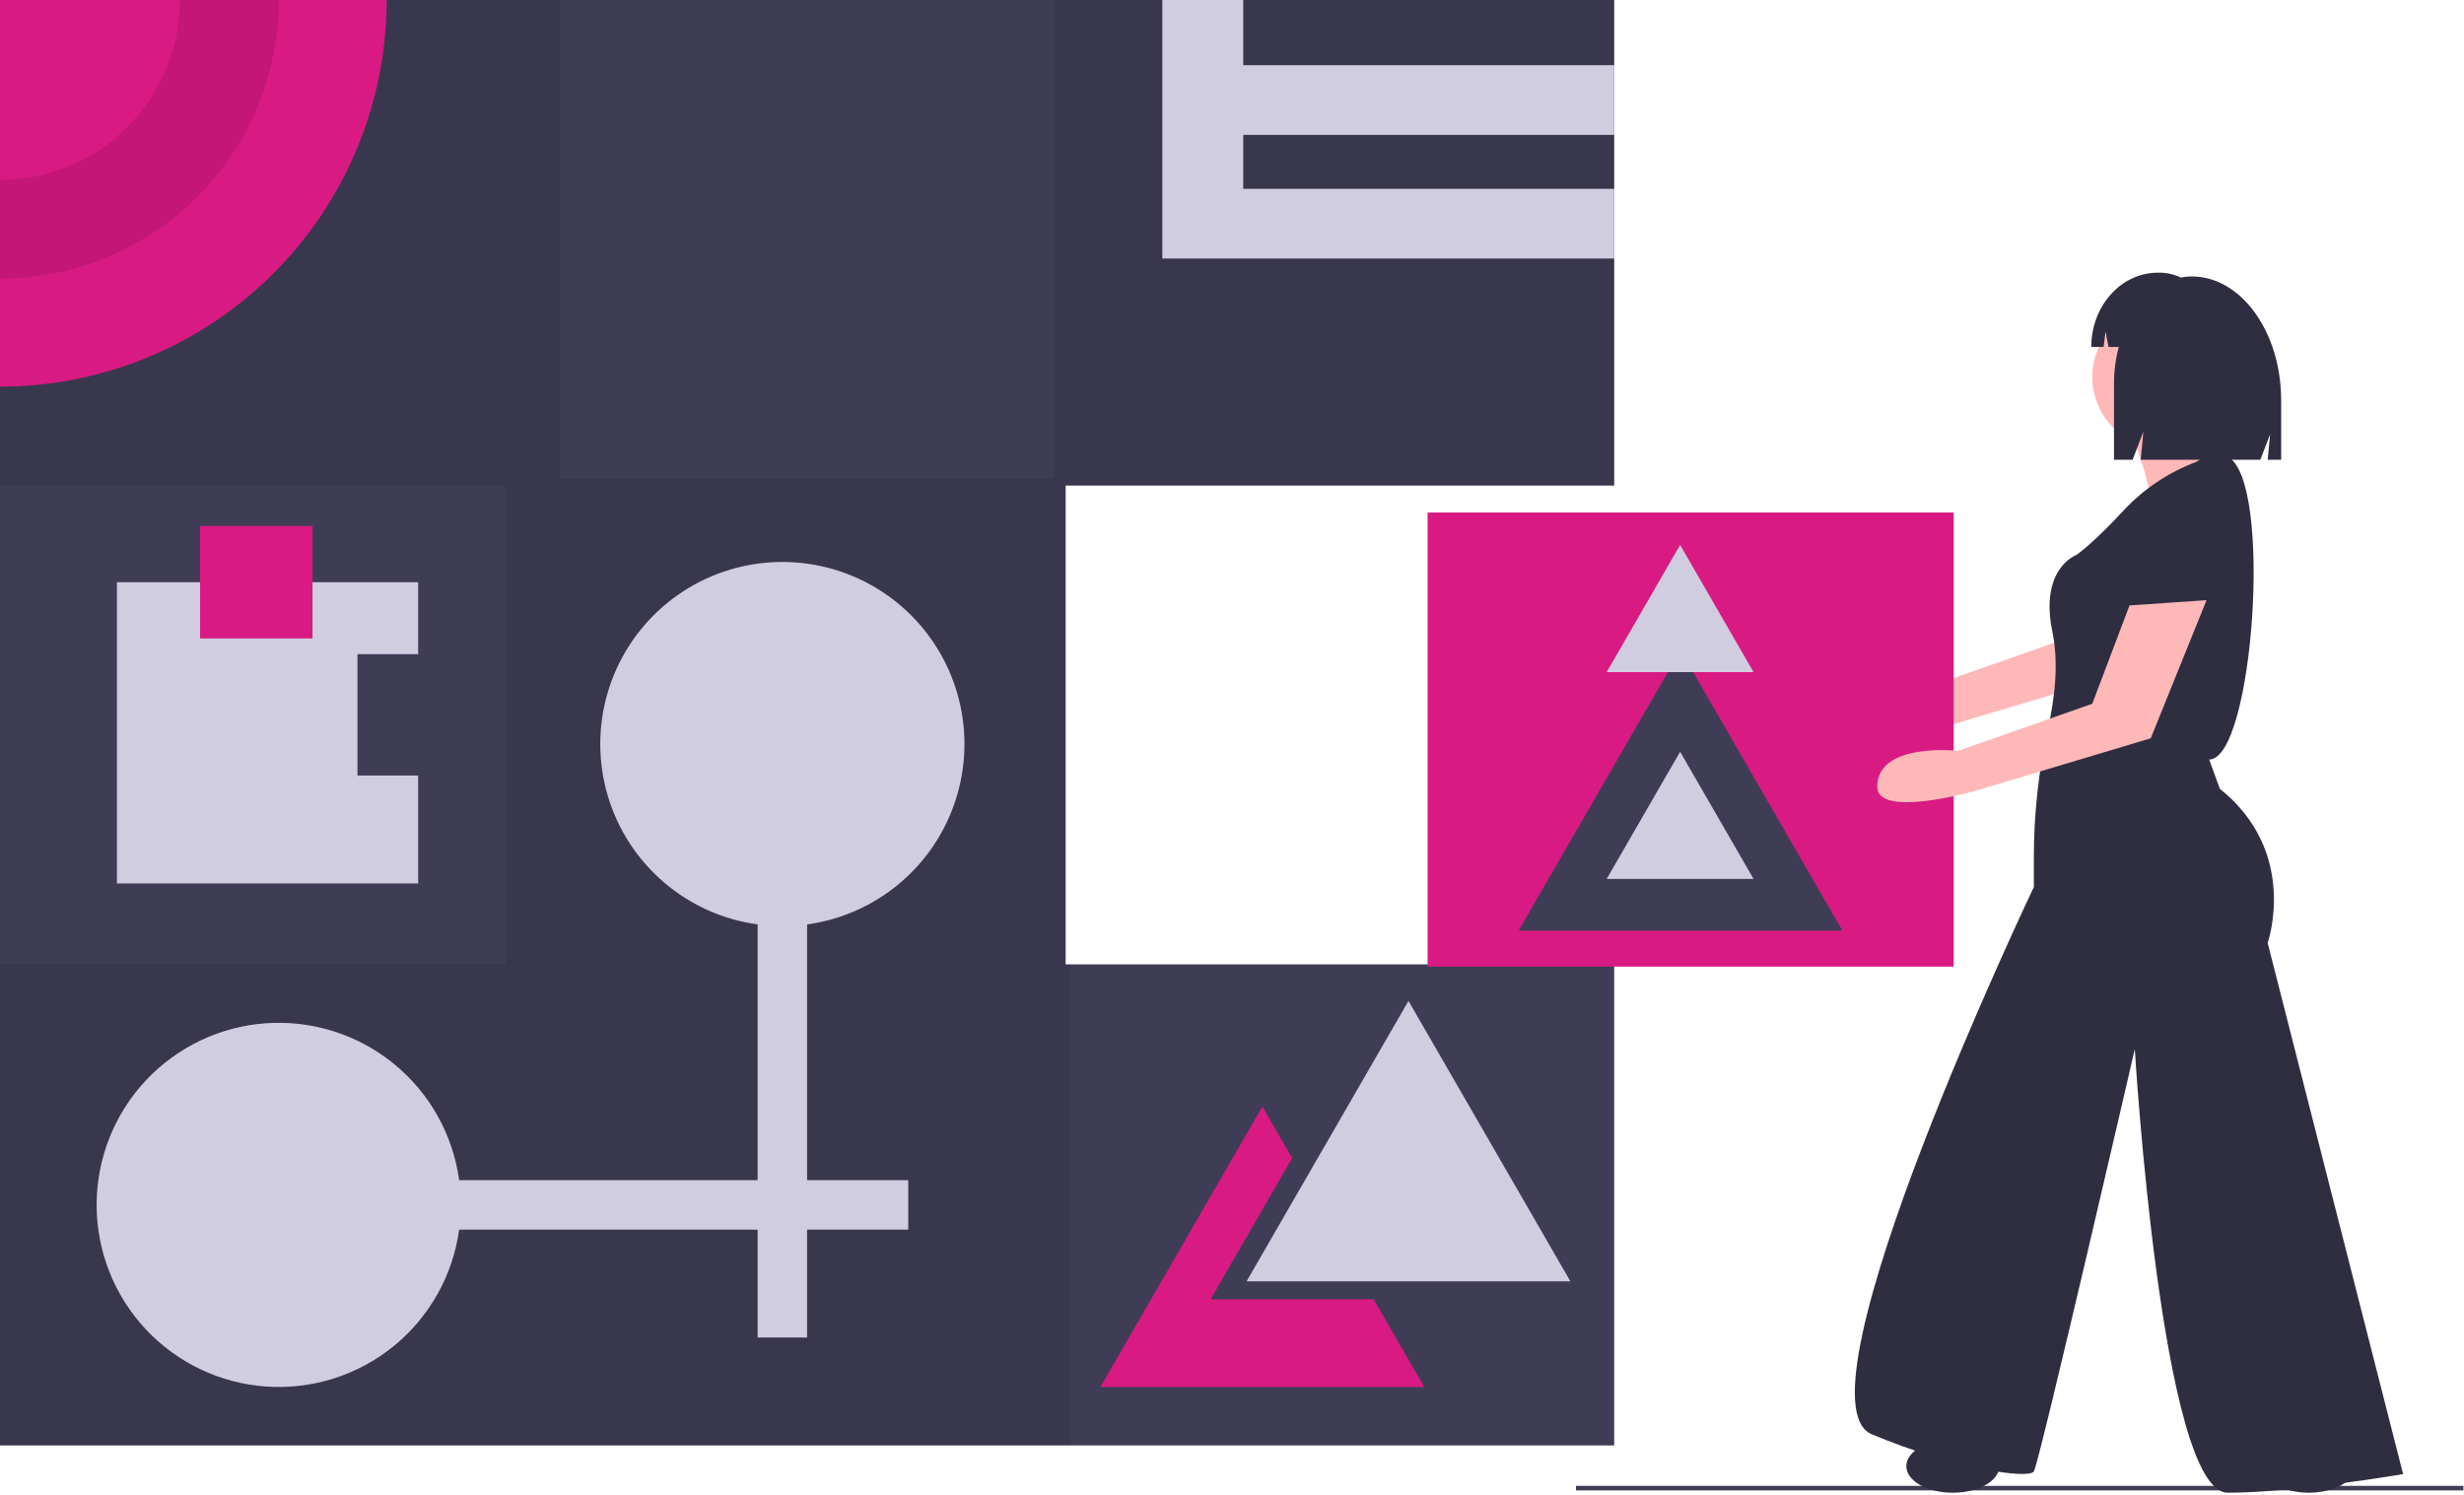 <svg width="1096" height="665" viewBox="0 0 1096 665" fill="none" xmlns="http://www.w3.org/2000/svg">
<g clip-path="url(#clip0_1362_2)">
<path d="M1095.74 661H701V663H1095.74V661Z" fill="#3F3D56"/>
<path d="M474 429V216H718V0H0V643H718V429H474Z" fill="#3F3D56"/>
<path opacity="0.1" d="M718 216V0H469V213H249V0H0V216H225V429H0V643H476V429H474V216H718Z" fill="black"/>
<path d="M172 0C171.999 45.617 153.877 89.365 121.621 121.621C89.365 153.877 45.617 171.999 0 172V0H172Z" fill="#D91A82"/>
<path opacity="0.1" d="M80 0C79.999 21.217 71.57 41.565 56.568 56.568C41.565 71.57 21.217 79.999 0 80V124C32.886 123.999 64.426 110.934 87.68 87.68C110.934 64.426 123.999 32.886 124 0H80Z" fill="black"/>
<path d="M718 60V29H553V0H517V29V60V84V115H553H718V84H553V60H718Z" fill="#D0CDE1"/>
<path d="M429 331C429.002 315.449 424.528 300.226 416.111 287.149C407.695 274.072 395.692 263.694 381.536 257.256C367.38 250.817 351.67 248.589 336.283 250.839C320.895 253.088 306.48 259.72 294.76 269.942C283.04 280.163 274.51 293.542 270.189 308.481C265.868 323.42 265.939 339.287 270.393 354.187C274.847 369.087 283.497 382.389 295.308 392.506C307.119 402.622 321.592 409.125 337 411.236V525H204.236C201.448 504.662 191.042 486.141 175.122 473.182C159.201 460.222 138.954 453.791 118.474 455.188C97.993 456.585 78.807 465.706 64.794 480.708C50.781 495.709 42.986 515.472 42.986 536C42.986 556.528 50.781 576.291 64.794 591.292C78.807 606.294 97.993 615.415 118.474 616.812C138.954 618.209 159.201 611.778 175.122 598.819C191.042 585.859 201.448 567.338 204.236 547H337V595H359V547H404V525H359V411.236C378.393 408.578 396.168 398.987 409.036 384.236C421.905 369.486 428.996 350.575 429 331Z" fill="#D0CDE1"/>
<path d="M626.499 445.263L662.507 507.631L698.516 570H626.499H554.482L590.491 507.631L626.499 445.263Z" fill="#D0CDE1"/>
<path d="M610.499 578H538.482L574.491 515.631L574.741 515.198L561.499 492.263L525.491 554.631L489.482 617H561.499H633.516L610.999 578H610.499Z" fill="#D91A82"/>
<path d="M159 345V291H186V259H52V393H186V345H159Z" fill="#D0CDE1"/>
<path d="M139 234H89V284H139V234Z" fill="#D91A82"/>
<path d="M937.032 239.849L920.488 283.572L860.824 304.507C860.824 304.507 824.824 300.507 824.824 320.507C824.824 334.688 867.824 322.507 867.824 322.507L946.486 298.935L971.302 237.485L937.032 239.849Z" fill="#FFB8B8"/>
<path d="M869 228H635V430H869V228Z" fill="#D91A82"/>
<path d="M747.499 289.263L783.507 351.631L819.516 414H747.499H675.482L711.491 351.631L747.499 289.263Z" fill="#3F3D56"/>
<path d="M747.33 334.415L763.664 362.708L779.999 391H747.33H714.66L730.995 362.708L747.33 334.415Z" fill="#D0CDE1"/>
<path d="M747.33 242.415L763.664 270.708L779.999 299H747.33H714.66L730.995 270.708L747.33 242.415Z" fill="#D0CDE1"/>
<path d="M972.024 211.438C972.024 211.438 955.48 209.074 947.208 239.799C938.936 270.523 936.572 272.887 936.572 272.887C936.572 272.887 985.023 279.977 986.204 277.614C987.386 275.25 996.84 218.528 972.024 211.438Z" fill="#2F2E41"/>
<path d="M962.57 199.62C980.192 199.62 994.477 185.336 994.477 167.714C994.477 150.093 980.192 135.808 962.57 135.808C944.949 135.808 930.664 150.093 930.664 167.714C930.664 185.336 944.949 199.62 962.57 199.62Z" fill="#FFB8B8"/>
<path d="M948.391 193.712C948.391 193.712 959.026 220.891 955.481 224.436C951.936 227.981 999.204 232.708 999.204 232.708C999.204 232.708 1002.75 214.983 988.569 204.347C988.569 204.347 982.66 186.621 983.842 183.076C985.024 179.531 948.391 193.712 948.391 193.712Z" fill="#FFB8B8"/>
<path d="M976.751 205.529C964.637 210.103 953.725 217.378 944.844 226.8C930.664 242.162 923.573 246.889 923.573 246.889C923.573 246.889 907.029 252.798 912.938 281.159C915.892 295.339 913.824 311.293 911.018 323.701C906.73 342.956 904.6 362.629 904.666 382.356V394.603C904.666 394.603 795.948 622.674 832.581 638.037C869.214 653.399 902.302 658.126 904.666 654.581C907.029 651.036 949.571 466.688 949.571 466.688C949.571 466.688 961.388 664.034 990.931 664.034C1020.47 664.034 1068.92 655.762 1068.92 655.762L1008.66 419.419C1008.66 419.419 1022.84 379.241 987.386 350.88L982.659 337.881C1002.26 337.891 1011.23 213.811 990.931 203.166C990.931 203.166 986.204 199.62 976.751 205.529Z" fill="#2F2E41"/>
<path d="M947.208 269.341L930.664 313.065L871 334C871 334 835 330 835 350C835 364.18 878 352 878 352L956.662 328.427L981.478 266.978L947.208 269.341Z" fill="#FFB8B8"/>
<path d="M868.623 664.034C880.045 664.034 889.303 658.743 889.303 652.217C889.303 645.691 880.045 640.4 868.623 640.4C857.202 640.4 847.943 645.691 847.943 652.217C847.943 658.743 857.202 664.034 868.623 664.034Z" fill="#2F2E41"/>
<path d="M1026.97 664.034C1038.39 664.034 1047.65 658.743 1047.65 652.217C1047.65 645.691 1038.39 640.4 1026.97 640.4C1015.55 640.4 1006.29 645.691 1006.29 652.217C1006.29 658.743 1015.55 664.034 1026.97 664.034Z" fill="#2F2E41"/>
<path d="M974.888 122.971C973.245 122.975 971.607 123.138 969.995 123.458C967.084 122.045 963.891 121.309 960.655 121.305H959.807C943.463 121.305 930.213 136.095 930.213 154.34L935.69 154.34L936.574 147.608L937.871 154.34H942.433C941.014 159.742 940.302 165.305 940.314 170.89V204.514H948.594L953.388 192.056L952.19 204.514H1005.41L1009.77 193.189L1008.68 204.514H1014.67V178.113C1014.67 147.659 996.861 122.971 974.888 122.971Z" fill="#2F2E41"/>
</g>
<defs>
<clipPath id="clip0_1362_2">
<rect width="1095.74" height="664.034" fill="white"/>
</clipPath>
</defs>
</svg>
